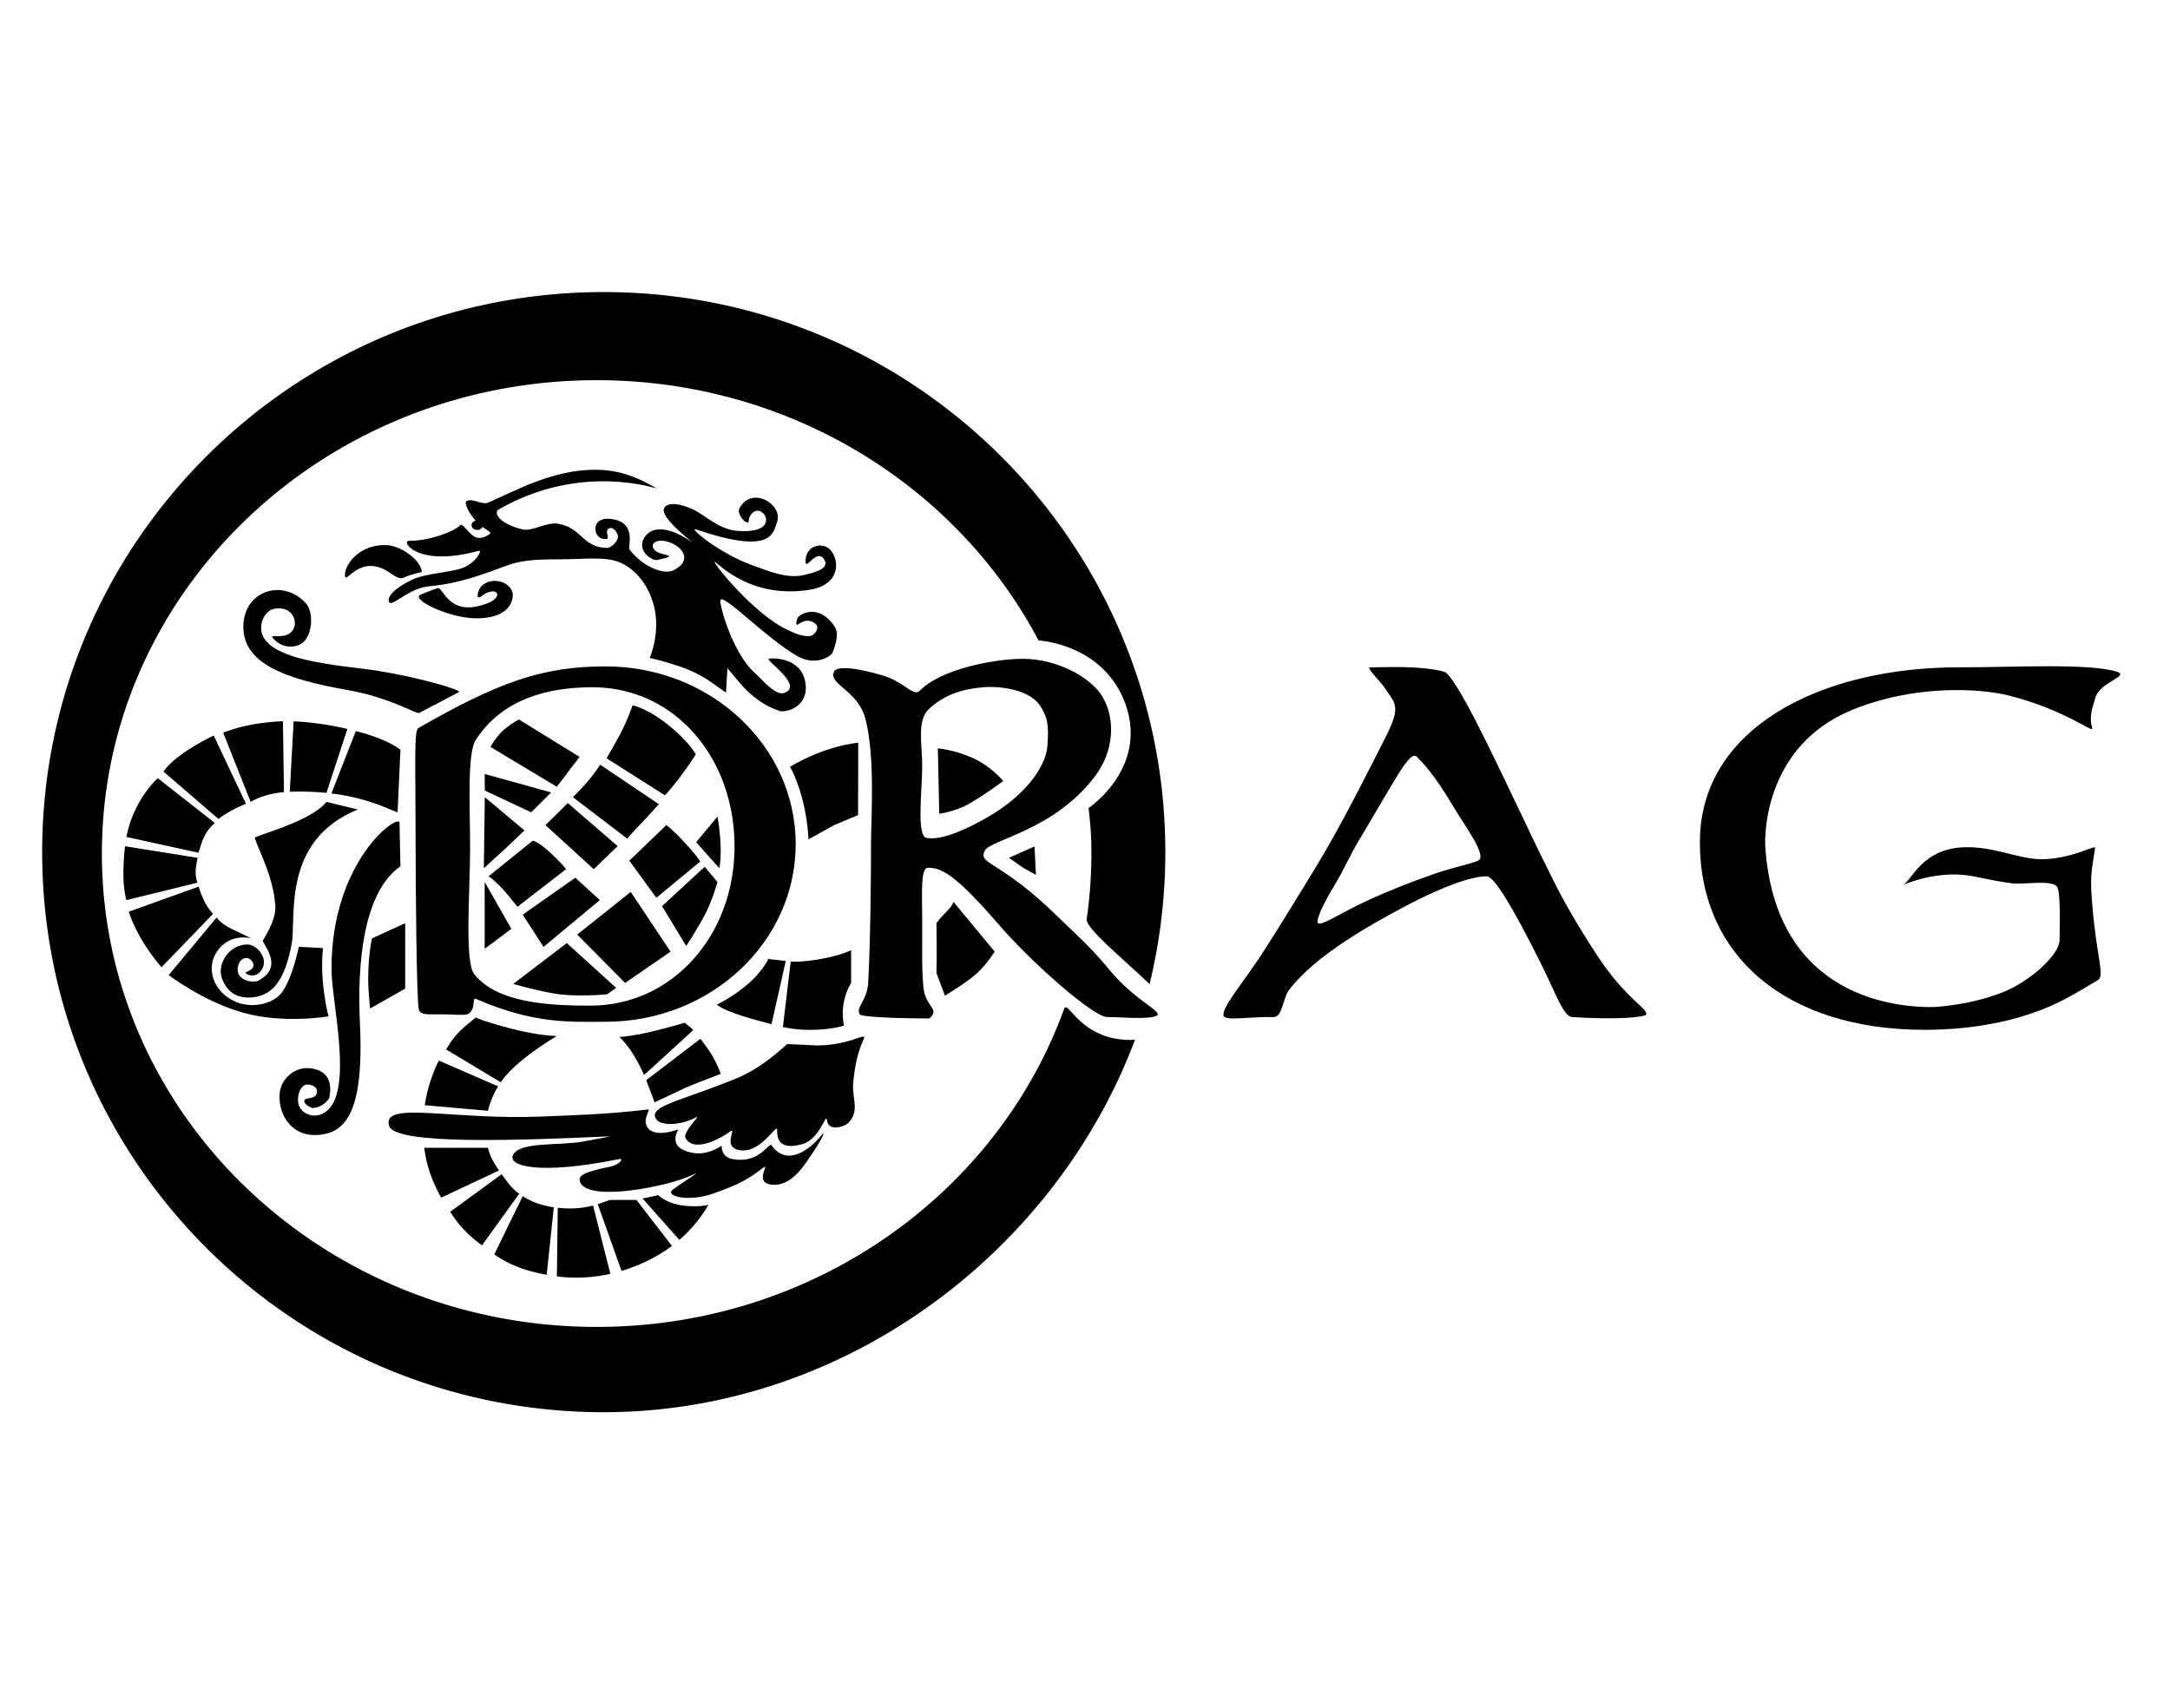 <svg xmlns="http://www.w3.org/2000/svg" width="470" height="370"><path d="M131.176 144.352c-13.854 0-23.3 3.49-40.543 13.343-1.01.577-.617 6.98-.617 25.148 0 7.883.183 34.318.718 35.924.41 1.231 2.412.923 4.954.949 2.54.025 5.105.282 5.619-.026 2.009-1.206.75-3.763 1.847-3.283 12.729 5.542 20.729 4.926 28.022 4.926 22.731 0 41.16-17.232 41.16-38.489 0-21.259-18.429-38.492-41.16-38.492zm-3.336 73.492c-8.988 0-20.17-.616-25.097-6.774-2.193-2.741-.923-17.866-.923-27.405 0-8.768-.691-20.439 1.232-23.403 5.73-8.831 15.55-11.393 25.25-11.393 7.7 0 14.506 2.851 19.75 7.649 6.859 6.28 11.042 15.898 11.042 26.837.001 19.303-13.481 34.489-31.254 34.489zM240.079 209.838c-3.753-4.62-7.817-8.176-10.777-11.086-12.827-12.61-17.553-11.39-16.011-14.473 1.23-2.464 15.086-4.312 24.018-16.32 3.821-5.142 4.409-11.913 1.539-16.936-2.463-4.311-9.997-8.314-17.244-8.314-6.163 0-17.717 2.166-22.368 6.888-1.29 1.311-2.91-1.294-6.887-2.884-1.539-.616-10.722-3.264-11.701-1.232-1.318 2.741 5.144 4.033 6.775 10.162 2.185 8.211 1.231 22.014 1.231 26.79 0 7.467-.122 21.648-.616 30.483-.212 3.802-2.767 5.395-1.847 6.774.617.924 15.089.924 15.089.924 2.462-2.155-.84-2.289-1.283-6.799-.429-4.37-.198-10.107-.257-15.063-.069-5.95-.275-10.777 1.23-10.777 2.457 0 5.231.571 15.089 12.01 7.698 8.929 20.866 20.321 23.711 20.321 2.771 0 9.237.617 10.775-.307 1.446-.866-4.835-3.23-10.466-10.161zm-39.414-28.33c-2.205-.401-.923-10.337-.923-15.704 0-4.548-1.232-9.854 1.54-12.317 3.377-3.003 7.006-4.228 11.701-4.619 3.695-.308 10.079.531 12.303 4.025 1.552 2.441 1.964 3.953 1.552 8.908-.308 3.695-4.002 10.161-13.24 15.396-4.08 2.313-9.546 4.927-12.933 4.311zM355.243 217.844c-3.388-3.081-6.202-6.06-9.854-11.701-3.388-5.236-6.384-10.305-8.93-15.396-4.619-9.238-4.927-10.162-9.237-19.091-3.24-6.713-12.009-25.558-14.473-26.174-5.452-1.363-12.571-.924-16.013-.924-.924 0 2.312 3.159 3.08 4.312 2.462 3.694 3.808 3.991 0 11.393-3.071 5.972-9.238 18.476-15.09 28.021-2.674 4.363-6.564 10.803-11.086 17.861-3.907 6.103-9.074 12.039-8.621 13.856.309 1.232 5.449.209 10.779.307 2.015.038 2.013-4.042 3.386-5.849 5.851-7.699 18.031-14.307 24.634-17.86 4.003-2.156 13.27-6.775 18.168-6.775 2.062 0 7.62 10.581 12.009 19.401 2.825 5.674 4.646 10.966 6.468 11.083 7.309.472 13.24.309 15.703-.307 1.063-.269-.235-1.533-.923-2.157zm-35.103-31.409c-1.811.776-5.732 1.556-9.236 2.771-4.973 1.724-11.703 4.312-17.245 7.082-4.444 2.223-8.313 4.77-8.313 3.388 0-1.232 1.826-4.846 3.388-7.39 2.2-3.589 3.685-7.069 5.542-10.162 8.313-13.856 11.086-19.708 12.624-18.167 1.11 1.11 3.695 3.695 7.698 10.469 2.53 4.282 7.697 11.085 5.542 12.009zM453.779 183.664c-.924 5.85-1.082 6.558-.614 12.315.923 11.394 2.77 15.398 1.23 16.321-2.432 1.46-4.441 2.688-7.041 4.068-8.632 4.581-19.399 6.709-30.525 6.709-29.848 0-48.653-15.902-48.653-40.646 0-24.745 26.197-37.876 56.043-37.876 12.35 0 28.021-.923 34.18.924 3.205.961-3.695 2.155-4.619 5.852-.372 1.493-1.445 3.665-.614 6.466.335 1.135-5.852-4.003-17.861-7.082-6.479-1.661-20.634-2.473-34.18 3.079-18.784 7.698-18.959 26.866-18.784 29.56 2.156 32.949 28.653 34.88 36.336 34.796.146 0 7.61-.317 14.781-3.079 6.473-2.49 12.624-8.416 12.624-11.392 0-2.773.309-10.778-.615-11.702-1.414-1.414-7.312-.337-9.545-.616-4.928-.615-7.711-1.568-10.779-1.848-6.772-.615-13.051 2.216-12.933 2.156 1.848-.924 4.004-7.698 12.953-8.128 6.604-.316 12.247 2.683 17.226 2.585 6.563-.129 11.509-3.207 11.39-2.462z"/><path d="M168.332 112.995c-.889 2.667-1.23 7.235-17.55 1.693-1.926-.653 4.848 5.095 12.009 7.698 3.387 1.232 7.778 3.099 11.392 2.155.764-.199 5.5-1.009 4.466-3.079-1.695-3.387-4.466 3.079-4.157-.308.284-3.128 3.695-3.696 5.234-2.155 2.19 2.191 2.464 7.698-4.464 8.776-13.777 2.143-20.8-7.048-20.478-6.005.31 1.01 8.582 11.145 15.396 14.473 2.028.992 3.448 1.653 5.235 1.539.921-.059 2.393-1.821 1.077-2.771-2.771-2.001-4.618 2.31-3.849-.923.272-1.137 4.772-3.541 8.16 1.693.937 1.446.234 3.781-.51 5.664-.224.569-3.532 3.026-7.65.649-6.964-4.021-16.223-13.887-16.626-12.009-.179.83 2.495 11.229 7.491 15.705 1.685 1.508 4.452 4.994 6.365 4.311 4.311-1.54-4.19-7.162-3.387-7.391.875-.249 7.392-.308 8.007 5.543.532 5.051-4.413 6.159-5.647 5.75-6.188-2.059-9.031-6.776-11.29-9.239l-.309 5.26c-4.104-2.668-5.441-4.85-16.526-7.519 0 0 2.143-4.772 1.13-10.265-1.013-5.492-4.926-10.47-10.16-11.085-3.208-.377-6.428 0-10.162 0-3.734 0-8.007 0-11.395 1.231-5.436 1.977-10.468 4.003-17.243 4.619-4.435.404-8.005 4.619-8.622 3.388-.555-1.112 1.361-3.166 5.234-4.927 2.826-1.284 8.301-1.475 10.779-2.464 2.838-1.133 4.308-3.952 3.387-3.695-13.242 3.695-16.964-2.155-15.09-2.155 4.928 0 10.181-2.278 11.086-3.387.479-.589 1.747 1.723 3.079 2.463s2.731-.09 3.388-.616c.472-.378-1.332-1.001-2.772-2.464-1.647-1.675-2.963-4.208-2.322-4.594 1.292-.779 3.299.946 4.786.284 6.501-2.899 14.132-7.083 23.095-7.083 5.498 0 9.549 1.852 13.287 4.024.576.335-16.058-5.873-34.224 4.597-1.089.627-.039 3.033 5.234 4.311 2.045.496 5.167-1.678 7.698-1.231 5.234.923 5.15 5.144 10.624 5.235.62.01 2.271-1.191 2.309-2.463.017-.563-.819-2.067-1.694-1.848-1.849.462.923 2.926-1.693 2.31-2.013-.473-2.479-4.612 1.54-4.311 6.158.462 3.942 6.146 4.311 6.621 3.232 4.156 7.848 5.558 9.7 4.464.806-.477 2.467-1.387 2.154-3.079-.393-2.118-4.156-3.849-6.003-3.079-1.227.511-.841 1.61 0 2.156 1.494.972 5.317.731.152 1.847-.69.149-2.924-.923-3.233-2.925-.272-1.765 2.156-6.774 10.624-1.078 1.523 1.025-7.033-5.167-5.852-7.236 1.232-2.155 6.203.255 6.313.308 2.663 1.271 5.543 4.311 9.545 4.619 6.75.52 6.799-2.484 5.696-3.695-1.539-1.694-3.232.153-3.232 1.54 0 1.304-2.815-1.307-2.002-2.772 2.749-4.95 9.392-.771 8.159 2.925z"/><path d="M91.35 123.926s-1.847.308-4.002 1.231c-1.261.541-2.841-1.387-4.926-2.155-5.266-1.94-7.698 3.835-7.698 1.54s3.008-6.466 8.622-6.466c3.693-.001 8.004 3.555 8.004 5.85zM91.043 128.854a39.715 39.715 0 013.734-1.441c1.256-.413 2.324 6.523 10.739 3.288 4.002-1.54 1.847-4.002-1.232-1.54-1.312 1.048-.925-1.54.308-2.463 2.719-2.041 6.465-.141 6.465 2.156 0 2.295-1.814 5.08-7.85 5.08-6.037-.001-14.262-4.149-12.164-5.08zM184.807 234.472c.769-8.007 2.771-9.547 2.309-9.854-.572-.383-3.753 1.789-10.162 1.847l-6.464-.308c-3.648 3.316-7.083 5.852-11.241 7.545-12.175 4.959-19.353 5.99-16.956 8.927.97 1.188 5.102 1.235 8.489-.613 1.137-.62-2.933 3.221-2.311 4.466 1.232 2.462 5.234 1.693 9.698-1.388 1.455-1.002-1.569 3.054 1.539 3.939 1.849.527 3.441-.202 4.621-1.014 2.464-1.693 4.047-4.437 4.002-3.231-.153 4.31 3.505 3.524 5.217 3.115 4.021-.961 5.357-7.01 5.562-5.271.307 2.617 3.844 1.413 4.618.615 2.581-2.655.741-5.264 1.079-8.775z"/><path d="M177.982 245.864c.924-1.129.05.924-1.952 3.85-1.552 2.271-4.29 7.059-8.466 6.928-4.928-.153-.2-5.268-2.464-3.541-3.232 2.464-4.928 3.388-10.469 5.39-5.641 2.036-10.691.53-8.932-.771 3.542-2.617 6.749-4.365 4.004-3.078-4.928 2.308-21.864 5.744-23.968 1.588-.785-1.545.618-2.341 6.364-3.489 2.052-.41 3.258-1.914 1.898-1.642-17.295 3.489-24.375 1.524-22.786-1.077 1.694-2.772 10.212-1.797 15.241-2.772 4.49-.868 6.426-1.136 5.083-1.076-17.553.77-46.036 2.002-47.268-2.309-1.568-5.486 13.52-1.209 32.948-2.002 7.545-.309 14.114-.462 23.198-1.541.458-.053-.718 1.541-.565 2.772.366 2.939 4.158 2.617 7.083 1.539 0 0-2.002 3.079 1.077 4.465 2.581 1.161 5.248 1.033 8.313-.923 0 0-.307 2.462 2.464 2.924 5.637.941 7.412-3.328 8.314-3.079 0 0 1.23 2.311 3.85 2.311 2.026-.001 4.633-1.536 7.033-4.467zM99.458 149.894l-8.621 4.517c-.462.462-6.189-3.29-15.499-4.927-14.009-2.463-22.632-5.879-22.632-13.703 0-7.823 8.578-10.604 13.548-5.081 1.521 1.691 1.511 5.701-.081 7.905-1.31 1.811-5 2.257-7.156-.514-.696-.897 3.849.923 4.772-2.464.422-1.544-.77-4.311-4.206-3.786-1.682.256-2.586 1.79-2.877 3.017-2 8.468 17.515 9.201 25.251 10.47 9.393 1.539 17.812 4.104 17.501 4.566zM77.494 175.35l-6.774-1.642c-3.542 4.386-15.703 7.338-15.549 7.8 1.004 3.019 4.102 8.621 4.464 14.78.153 2.599-1.618 5.634-2.689 7.446-.274.465 4.435 5.281-.288 8.258-.586.37-.82.719-2.257.616-1.086-.078-2.888-.786-2.925-2.463-.011-.499.153-2.669 2.001-2.617.432.012 1.041.421 1.301 1.015.701 1.603-1.808 1.968-1.608 2.218.38.479 1.95.926 2.925 0 2.734-2.59-.36-6.057-2.309-6.157-3.992-.211-6.922 4.153-5.697 7.389 1.282 3.388 3.825 4.44 7.032 4.003 4.514-.615 6.773-4.722 8.057-11.547 1.056-5.626-2.31-22.325 14.316-29.099zM77.956 221.692c-.635-13.161.771-28.483 8.777-34.026 0 0-.105-4.412-.207-9.441-.044-2.156-14.779 8.006-14.728 31.767.015 7.153 4.956 26.719-1.385 30.947-1.385.924-2.884.868-4.004.307-1.541-.769-1.991-2.11-1.848-3.541.155-1.539 1.014-2.897 2.156-2.77 1.229.135 1.842.611 1.914 1.25.242 2.137-2.388 1.415-2.684 2.137-.35.854 1.55 1.714 1.847 1.693 2.157-.154 3.477-1.912 3.543-2.26.41-2.156.544-5.892-4.312-6.363-3.182-.309-6.313 2.311-6.468 5.698-.231 5.101 3.129 8.709 7.288 8.774 6.57.102 11.086-4.004 10.111-24.172z"/><path d="M36.54 211.223s7.391 5.697 16.167 8.16 18.475.77 18.475.77-.608-1.716-1.151-6.427c-.542-4.71-.08-8.353-.08-8.353l-5.228-.275s-1.702 8.436-4.473 10.744c-2.395 1.995-6.313 2.464-9.392 1.078-4.537-2.042-6.163-6.862-4.157-10.316 2.771-4.772 7.698-3.334 7.698-3.334s-1.786-.922-4.126-2.001c-2.34-1.08-3.367-2.517-3.367-2.517L36.54 211.223z"/><ellipse cx="103.361" cy="113.765" rx="1.232" ry="1.026"/><path d="M230.48 218.546c-14.554 40.101-54.392 68.888-101.255 68.888-59.182 0-107.158-45.907-107.158-102.539 0-56.63 47.977-102.539 107.158-102.539 41.829 0 78.061 22.935 95.712 56.378 0 0 14.173.709 18.836 13.829 4.928 13.857-8.005 22.479-8.005 22.479.435 3.75.617 5.994.617 9.854 0 4.815-.348 9.553-1.018 14.191-.276 1.902 7.5 8.263 13.565 14.035h.072a121.244 121.244 0 003.393-28.533c0-67.005-54.458-121.323-121.632-121.323S9.135 117.583 9.135 184.588 63.59 305.909 130.764 305.909c52.156 0 97.775-34.675 115.062-80.675-11.701.615-14.523-8.956-15.346-6.688z"/><path d="M244.687 227.163c.037.004.075.004.113.007v-.3l-.113.293zM125.53 163.957l-4.926 6.467-14.371-8.622s1.233-2.259 2.874-3.696c1.425-1.246 3.285-2.257 3.285-2.257l13.138 8.108zM104.977 205.526l5.773-4.31-5.773-10.163zM105.002 172.681l-.206 15.395 4.826-4.412 3.977-3.772zM122.604 188.281s-.741-1.11-3.463-3.617c-2.723-2.506-3.773-2.54-3.773-2.54l-9.545 7.697s1.386.847 3.542 3.312c1.906 2.18 2.695 3.31 2.695 3.31l10.544-8.162zM115.061 175.966l-10.059-4.722-.025-3.593 14.395 4.004zM133.768 183.279l-5.158 5.002-10.47-9.545 4.85-4.773zM117.729 205.114l-4.515-6.976 11.392-8.007 5.312 4.848zM144.007 172.27l-12.626-8.006s1.819-3.127 3.18-5.721c1.361-2.593 2.464-5.774 2.464-5.774s3.514.79 8.008 4.516 5.668 6.133 5.668 6.133-1.561 2.505-3.744 5.333c-2.182 2.826-2.95 3.519-2.95 3.519zM135.847 181.661l-11.753-8.98s1.64-1.602 3.132-3.336c1.49-1.735 2.77-3.695 2.77-3.695l12.702 8.544s-2.309 2.618-4.239 4.606a59.917 59.917 0 00-2.612 2.861zM87.76 214.148l-7.595 4.311s-.424-3.893-.414-6.363c.026-5.541.824-8.826.824-8.826l7.185-3.285v14.163zM27.405 181.303l15.588 3.414c.834-2.593 1.245-4.44 3.545-6.449l-12.358-9.693c-3.901 3.695-6.148 8.924-6.775 12.728zm5.18-10.528l-.03-.023.179-.229c-.051.083-.098.168-.149.252zM42.8 185.819l-15.738-2.512c-.351 3.723-.639 8.05.306 11.679l15.386-3.78c-.627-1.911-.363-3.333.046-5.387zM27.889 197.495c1.336 4.118 4.127 8.629 7.103 12.021l11.159-11.566c-1.681-1.746-2.388-3.698-3.138-5.888l-15.124 5.433zM35.411 167.138l11.907 10.264c1.458-1.166 4.2-2.621 5.953-3.285l-6.979-14.78c-2.939 1.408-8.623 4.517-10.881 7.801zM48.343 158.722l5.953 14.986c2.054-1.231 4.815-1.912 7.211-2.121l-.228-15.348c-4.031.135-8.954.876-12.936 2.483zM63.6 156.251l-.839 15.258a58.249 58.249 0 017.948.243l4.526-13.852c-4.599-1.084-8.744-1.516-11.635-1.649zM86.732 162.417c-2.226-1.727-5.833-3.069-9.661-4.056l-5.294 13.512c7.746.953 12.191 3.326 14.338 4.094l.617-13.55z"/><g><path d="M185.885 160.877c-8.008.924-14.782 5.235-14.782 5.235s1.539 2.463 2.773 7.39c1.149 4.6 1.23 8.314 1.23 8.314l5.542-3.079 5.204-2.169.033-15.691zM215.444 206.143l-8.928-10.778c-.465 1.447-2.157 2.464-3.696 4.62 0 0 .136 7.509 0 10.776l1.849 4.928c5.85-3.697 7.698-4.928 10.775-9.546zm-6.061 3.121l.031.022-.178.23c.05-.083.098-.169.147-.252zM182.805 222.155s-1.23-4.619 1.54-9.239v-7.081c-4.004 1.848-10.73 2.691-13.084 2.451l-1.695 14.176c4.6 1.085 10.468.616 13.239-.307zM155.237 217.622c2.225 1.728 8.036 3.237 11.864 4.224l3.092-13.68c-7.747-.953-1.56.282-3.708-.483 0 0-1.541 3.078-4.928 5.851-3.388 2.77-6.32 4.088-6.32 4.088z"/></g><g><path d="M111.161 213.123s4.004 1.23 8.622 2.052c5.055.899 11.702.205 11.702.205l1.975-1.386-10.7-9.7-11.599 8.829zM155.811 188.076c.841-4.727-.412-11.188-.412-11.188l-4.618 5.544 5.03 5.644zM125.018 202.447l10.367 10.469 9.852-6.773-8.622-12.934z"/></g><g><path d="M148.215 182.433c-2.874-3.08-3.901-3.696-3.901-3.696l-8.004 7.698 5.851 8.044 9.5-7.861c-.001-.001-.573-1.107-3.446-4.185zM155.399 191.053l-2.774-3.292-9.235 8.527 5.234 8.623s2.464-3.697 4.106-6.878 2.669-6.98 2.669-6.98z"/></g><path d="M208.67 174.734c-2.771 1.232-5.235 1.54-5.235 1.54l-.306-14.165s3.694.308 7.698 2.155c4.002 1.848 6.466 4.927 6.466 4.927s-5.851 4.31-8.623 5.543zM224.376 189.514l-2.772-1.539-3.079-2.156 5.541-2.465z"/><g><path d="M105.682 248.635h-13.78c.494 4.087 1.757 7.324 3.641 10.803l12.542-5.891c-1.105-1.673-1.928-2.92-2.403-4.912zM108.662 254.354l-11.153 8.14c2.056 3.241 3.832 4.938 6.876 7.286l8.081-11.204c-1.707-1.158-2.589-2.584-3.804-4.222zM107.056 271.731c3.667 2.498 6.816 3.542 11.353 4.417l1.541-14.635c-2.457-.356-4.753-1.106-6.735-2.41l-6.159 12.628zM123.58 261.772c-.94 0-1.868-.045-2.777-.144l-.186 14.864a33.77 33.77 0 004.195.265c2.541 0 5.009-.29 7.386-.822l-3.746-14.799a18.923 18.923 0 01-4.872.636zM107.887 235.321l-12.839-5.582a32.05 32.05 0 00-3.039 9.664l13.677 1.212a18.337 18.337 0 012.201-5.294zM132.1 259.926s-.874.336-2.638.911l5.155 14.47c4.068-1.239 7.743-3.037 10.92-5.419l-7.688-9.96-5.749-.002zM148.111 261.157c-3.694-.412-5.541-2.259-5.541-2.259l-3.387.72 7.96 8.965a29.35 29.35 0 006.306-7.631s-1.642.615-5.338.205zM140.137 234.472c.462 1.153.91 2.346 1.361 3.567l.249.742s4.304-1.971 6.053-2.833 8.316-3.323 8.316-3.323c-1.161-3.141-2.35-4.944-4.411-7.597l-11.702 8.931.134.513zM139.489 232.83l.619-.514 10.038-9.173c-.829-.946-.897-.753-1.828-1.604 0 0-5.972 1.765-9.452 2.421-3.48.658-4.714.658-4.714.658 2.184 2.055 3.997 5.212 5.337 8.212zM103.052 220.409c-2.934 2.396-4.445 3.525-6.417 6.922l11.818 7.108c2.618-3.808 7.838-7.358 12.148-10.027 0 0-3.778.006-10.059-1.641-6.256-1.643-7.49-2.362-7.49-2.362zM91.863 247.72v.3h.038c-.01-.1-.027-.201-.038-.3z"/></g></svg>